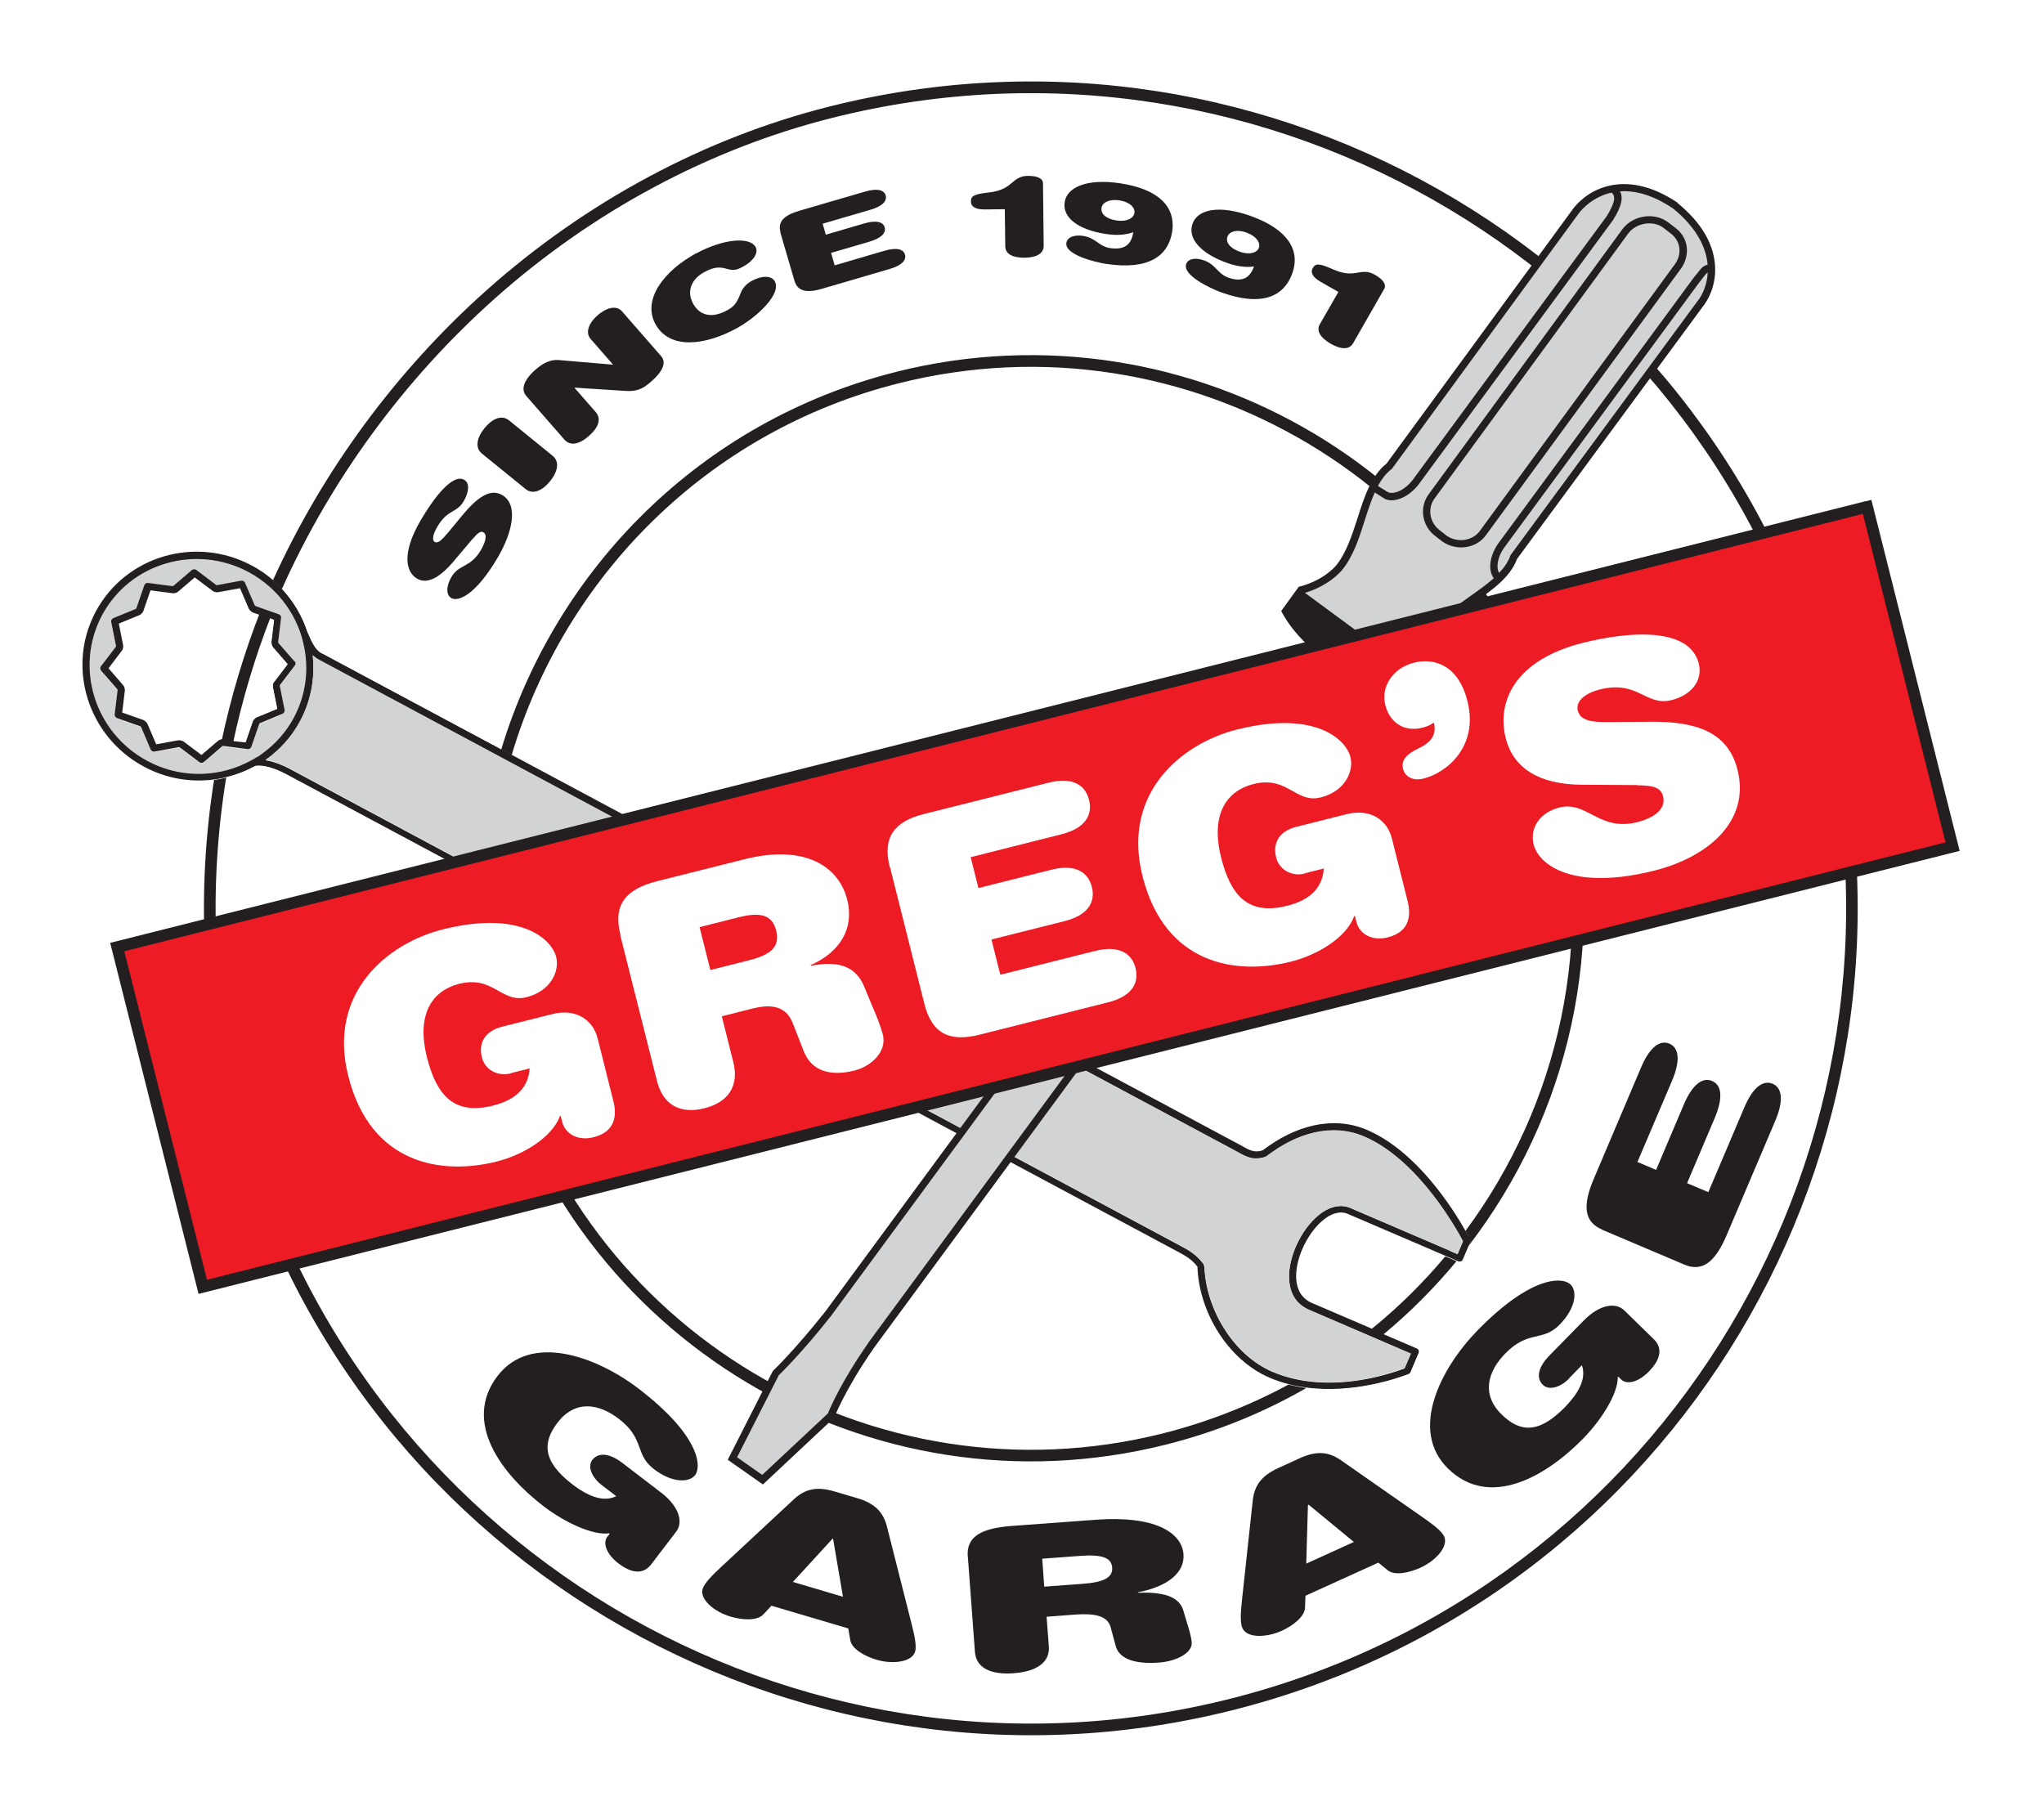 <svg width="182" height="162" viewBox="0 0 182 162" fill="none" xmlns="http://www.w3.org/2000/svg">
<g filter="url(#filter0_d_4064_468)">
<path d="M13.6 48.06C8.3 49.39 5.09 54.77 6.42 60.07C7.75 65.37 13.13 68.58 18.43 67.25C23.73 65.92 26.94 60.54 25.61 55.24C24.28 49.94 18.9 46.73 13.6 48.06ZM24.64 57.7C24.64 57.7 23.4 59.33 23.32 59.43C23.32 59.46 23.32 59.47 23.3 59.49C23.32 59.61 23.73 61.64 23.73 61.64C23.74 61.71 23.73 61.78 23.7 61.85C23.67 61.91 23.61 61.96 23.55 61.99C23.55 61.99 21.64 62.78 21.53 62.83C21.51 62.85 21.51 62.86 21.48 62.88C21.44 63 20.77 64.94 20.77 64.94C20.77 64.96 20.76 64.97 20.75 64.98C20.69 65.09 20.56 65.16 20.44 65.14C20.44 65.14 19.42 65.01 18.78 64.92C18.51 64.88 18.3 64.86 18.26 64.85C18.23 64.86 18.23 64.86 18.19 64.87C18.09 64.95 16.54 66.29 16.54 66.29C16.43 66.39 16.26 66.39 16.14 66.3C16.14 66.3 14.48 65.05 14.38 64.97C14.35 64.97 14.34 64.97 14.31 64.96C14.19 64.98 12.15 65.36 12.15 65.36C12 65.39 11.86 65.31 11.8 65.17C11.8 65.17 10.98 63.27 10.94 63.15C10.92 63.13 10.91 63.13 10.89 63.11C10.77 63.07 8.81 62.38 8.81 62.38C8.67 62.33 8.58 62.19 8.6 62.04C8.6 62.04 8.85 60 8.86 59.88C8.86 59.85 8.85 59.84 8.84 59.81C8.76 59.71 7.39 58.15 7.39 58.15C7.3 58.05 7.29 57.91 7.35 57.8C7.35 57.79 7.37 57.77 7.38 57.76C7.38 57.76 8.62 56.13 8.7 56.03C8.7 56 8.7 56 8.72 55.97C8.7 55.84 8.29 53.82 8.29 53.82C8.28 53.75 8.29 53.68 8.32 53.62C8.35 53.56 8.41 53.51 8.47 53.48C8.47 53.48 10.38 52.69 10.49 52.65C10.51 52.63 10.51 52.62 10.53 52.6C10.57 52.48 11.24 50.54 11.24 50.54C11.24 50.52 11.25 50.51 11.26 50.5C11.32 50.39 11.45 50.32 11.58 50.34C11.58 50.34 13.64 50.61 13.76 50.63C13.79 50.63 13.79 50.62 13.82 50.61C13.91 50.53 15.48 49.19 15.48 49.19C15.59 49.1 15.76 49.09 15.88 49.19C15.88 49.19 17.54 50.44 17.64 50.52C17.67 50.52 17.68 50.52 17.7 50.54C17.82 50.52 19.86 50.14 19.86 50.14C20 50.11 20.15 50.19 20.21 50.33C20.21 50.33 21.03 52.23 21.08 52.35C21.1 52.37 21.11 52.38 21.13 52.39C21.19 52.41 21.76 52.61 22.28 52.8C22.76 52.97 23.21 53.13 23.21 53.13C23.35 53.18 23.44 53.32 23.42 53.46C23.42 53.46 23.17 55.5 23.16 55.62C23.16 55.65 23.17 55.66 23.18 55.69C23.26 55.78 24.63 57.35 24.63 57.35C24.72 57.45 24.73 57.59 24.67 57.7C24.67 57.71 24.65 57.73 24.64 57.74V57.7Z" fill="#D1D3D4"/>
<path d="M24.63 57.31C24.63 57.31 23.27 55.75 23.18 55.65C23.18 55.62 23.17 55.61 23.16 55.58C23.18 55.46 23.42 53.42 23.42 53.42C23.44 53.27 23.35 53.14 23.21 53.09C23.21 53.09 22.76 52.93 22.28 52.76C21.75 52.58 21.19 52.38 21.13 52.35C21.11 52.33 21.1 52.33 21.08 52.31C21.03 52.19 20.21 50.29 20.21 50.29C20.15 50.16 20.01 50.08 19.86 50.1C19.86 50.1 17.83 50.47 17.7 50.5C17.67 50.5 17.66 50.49 17.64 50.48C17.54 50.4 15.88 49.15 15.88 49.15C15.76 49.06 15.6 49.06 15.48 49.15C15.48 49.15 13.92 50.49 13.82 50.57C13.79 50.57 13.78 50.57 13.76 50.59C13.63 50.57 11.58 50.3 11.58 50.3C11.45 50.28 11.32 50.35 11.26 50.46C11.26 50.47 11.25 50.49 11.24 50.5C11.24 50.5 10.57 52.44 10.53 52.56C10.51 52.58 10.51 52.59 10.49 52.61C10.37 52.66 8.47 53.44 8.47 53.44C8.4 53.47 8.35 53.52 8.32 53.58C8.29 53.64 8.28 53.71 8.29 53.78C8.29 53.78 8.69 55.8 8.72 55.93C8.72 55.96 8.72 55.96 8.7 55.99C8.62 56.09 7.38 57.72 7.38 57.72C7.37 57.72 7.36 57.74 7.35 57.76C7.29 57.87 7.31 58.01 7.39 58.11C7.39 58.11 8.75 59.67 8.84 59.77C8.84 59.8 8.85 59.81 8.86 59.84C8.84 59.96 8.6 62 8.6 62C8.58 62.15 8.67 62.29 8.81 62.34C8.81 62.34 10.77 63.03 10.89 63.07C10.91 63.09 10.92 63.09 10.94 63.11C10.99 63.23 11.8 65.13 11.8 65.13C11.86 65.27 12.01 65.35 12.15 65.32C12.15 65.32 14.18 64.95 14.31 64.92C14.34 64.92 14.35 64.92 14.38 64.93C14.48 65.01 16.14 66.26 16.14 66.26C16.26 66.35 16.42 66.35 16.54 66.25C16.54 66.25 18.1 64.92 18.19 64.83C18.22 64.83 18.23 64.83 18.26 64.81C18.3 64.81 18.5 64.84 18.78 64.88C19.43 64.96 20.44 65.1 20.44 65.1C20.57 65.12 20.69 65.05 20.75 64.94C20.75 64.93 20.77 64.91 20.77 64.9C20.77 64.9 21.44 62.96 21.48 62.84C21.5 62.82 21.51 62.82 21.53 62.79C21.65 62.74 23.55 61.95 23.55 61.95C23.62 61.92 23.67 61.87 23.7 61.81C23.73 61.75 23.74 61.68 23.73 61.6C23.73 61.6 23.33 59.58 23.3 59.45C23.3 59.42 23.3 59.41 23.32 59.39C23.39 59.29 24.64 57.66 24.64 57.66C24.64 57.65 24.66 57.64 24.67 57.62C24.73 57.51 24.72 57.37 24.63 57.27V57.31ZM22.78 59.11C22.78 59.11 22.76 59.14 22.75 59.15C22.74 59.17 22.73 59.2 22.72 59.22L22.68 59.41C22.68 59.41 22.68 59.5 22.68 59.54C22.68 59.54 22.99 61.11 23.07 61.5C22.7 61.65 21.22 62.26 21.22 62.26C21.18 62.28 21.14 62.3 21.11 62.33L20.98 62.47C20.98 62.47 20.94 62.51 20.93 62.54C20.93 62.55 20.92 62.57 20.91 62.58C20.91 62.58 20.39 64.09 20.26 64.46C20.1 64.44 19.73 64.39 19.35 64.34C19.21 64.32 19.08 64.3 18.95 64.29C18.84 64.27 18.73 64.26 18.64 64.25C18.42 64.22 18.27 64.2 18.27 64.2C18.23 64.2 18.18 64.2 18.14 64.21L17.95 64.27C17.95 64.27 17.87 64.31 17.84 64.33C17.84 64.33 17.82 64.35 17.78 64.38C17.54 64.59 16.59 65.4 16.33 65.62C16.01 65.38 14.72 64.41 14.72 64.41C14.68 64.38 14.64 64.37 14.6 64.36L14.4 64.31C14.4 64.31 14.31 64.3 14.27 64.31C14.27 64.31 12.69 64.6 12.3 64.67C12.14 64.3 11.51 62.83 11.51 62.83C11.49 62.79 11.47 62.75 11.43 62.72L11.28 62.58C11.28 62.58 11.21 62.53 11.17 62.51C11.17 62.51 9.65 61.97 9.27 61.84C9.32 61.45 9.51 59.86 9.51 59.86C9.51 59.82 9.51 59.77 9.5 59.73L9.44 59.54C9.44 59.54 9.4 59.46 9.37 59.42C9.37 59.42 8.31 58.21 8.05 57.9C8.29 57.58 9.25 56.32 9.25 56.32C9.26 56.31 9.27 56.29 9.28 56.28C9.29 56.26 9.3 56.23 9.31 56.2L9.36 56.01C9.36 56.01 9.37 55.92 9.36 55.88C9.36 55.88 9.05 54.31 8.97 53.92C9.34 53.77 10.82 53.16 10.82 53.16C10.86 53.14 10.9 53.12 10.93 53.09L11.07 52.95C11.07 52.95 11.1 52.91 11.12 52.88C11.12 52.86 11.13 52.85 11.14 52.84C11.14 52.84 11.66 51.33 11.79 50.96L13.79 51.22C13.79 51.22 13.88 51.22 13.92 51.22L14.11 51.16C14.11 51.16 14.19 51.13 14.22 51.1C14.22 51.1 15.43 50.07 15.73 49.81C16.05 50.05 17.34 51.02 17.34 51.02C17.38 51.05 17.42 51.07 17.46 51.08L17.66 51.13C17.66 51.13 17.75 51.14 17.79 51.13C17.79 51.13 19.37 50.84 19.76 50.77C19.92 51.14 20.55 52.61 20.55 52.61C20.57 52.65 20.59 52.69 20.63 52.72L20.78 52.86C20.78 52.86 20.85 52.91 20.89 52.93C20.89 52.93 20.99 52.97 21.15 53.02C21.34 53.09 21.62 53.18 21.9 53.28C21.98 53.31 22.06 53.34 22.14 53.36C22.31 53.42 22.48 53.48 22.6 53.52C22.68 53.55 22.75 53.57 22.8 53.59C22.75 53.98 22.56 55.57 22.56 55.57C22.56 55.62 22.56 55.66 22.57 55.7L22.63 55.89C22.63 55.89 22.67 55.97 22.69 56.01C22.69 56.01 23.75 57.23 24.01 57.53C23.77 57.85 22.81 59.11 22.81 59.11H22.78Z" fill="#231F20"/>
<path d="M129.16 108.52C129.09 108.39 129 108.21 128.88 108C127.78 106.05 124.56 100.92 120.12 99.01C117.04 97.69 113.66 98.65 110.83 100.82C110.12 101.08 109.58 100.78 109.13 100.52L108.97 100.43L43.96 65.61L43.48 65.35L43.03 65.11L27.12 56.59C26.29 56.26 25.88 54.78 25.79 54.72C25.33 53.28 24.55 51.94 23.49 50.81C23.36 50.67 23.23 50.54 23.09 50.41C22.96 50.28 22.83 50.16 22.69 50.04C22.12 49.55 21.5 49.11 20.81 48.75C15.8 46.07 9.57 47.9 6.92 52.84C4.27 57.78 6.2 63.98 11.21 66.66C13.2 67.73 15.38 68.08 17.46 67.8C17.64 67.78 17.82 67.75 18 67.71C18.18 67.68 18.36 67.64 18.54 67.59C19.45 67.37 20.32 67.03 21.14 66.58C21.14 66.58 21.16 66.58 21.17 66.58C21.82 66.49 22.81 66.76 23.88 67.33L41.02 76.51L41.52 76.78L42.03 77.06L103.34 109.89C103.94 110.22 104.52 110.53 105.01 111.19C105.15 115.21 107.7 119.47 111.45 121.08C112.01 121.32 112.57 121.5 113.14 121.65C113.39 121.72 113.65 121.78 113.91 121.82C114.18 121.87 114.45 121.92 114.72 121.95C118.94 122.51 122.91 121.09 123.82 120.74C123.9 120.71 123.96 120.65 123.99 120.57L124.72 118.85C124.79 118.69 124.72 118.51 124.55 118.44L121.59 117.17L121.07 116.94L120.52 116.7L115.21 114.42C113.39 113.64 113.6 111.36 114.34 109.64C115.21 107.61 116.97 105.87 118.41 106.49L127.1 110.22L127.62 110.44L128.1 110.65L128.24 110.71C128.31 110.74 128.4 110.74 128.48 110.71C128.56 110.68 128.62 110.62 128.65 110.54L129.18 109.3L129.32 108.98C129.35 108.89 129.35 108.8 129.32 108.72C129.31 108.69 129.26 108.61 129.19 108.48L129.16 108.52ZM21.32 65.78C21.18 65.87 21.03 65.95 20.88 66.04C20.83 66.07 20.78 66.09 20.73 66.12C20.08 66.47 19.4 66.75 18.69 66.95C18.5 67 18.31 67.05 18.12 67.09C17.94 67.13 17.76 67.16 17.57 67.19C15.57 67.5 13.44 67.19 11.51 66.15C6.8 63.63 5 57.81 7.48 53.17C9.96 48.53 15.81 46.81 20.52 49.33C21.22 49.71 21.86 50.16 22.43 50.67C22.57 50.79 22.7 50.92 22.83 51.05C22.96 51.18 23.09 51.32 23.22 51.46C24.17 52.53 24.86 53.78 25.26 55.12C25.31 55.29 25.35 55.46 25.39 55.63C25.43 55.82 25.47 56 25.51 56.19C25.84 58.01 25.64 59.92 24.85 61.69C24.76 61.9 24.66 62.1 24.55 62.31C23.86 63.59 22.91 64.64 21.81 65.45C21.65 65.56 21.5 65.68 21.33 65.79L21.32 65.78ZM127.51 109.77C125.32 108.83 118.65 105.97 118.65 105.97C116.97 105.24 115.14 106.78 114.08 108.76C113.96 108.98 113.85 109.21 113.75 109.44C112.91 111.42 112.71 114.07 114.96 115.04C114.96 115.04 117.55 116.15 119.96 117.19C120.15 117.27 120.33 117.35 120.52 117.43C120.7 117.51 120.87 117.58 121.04 117.66C122.55 118.31 123.81 118.85 124.01 118.94C123.86 119.3 123.53 120.08 123.45 120.25C122.47 120.62 119.2 121.74 115.6 121.47C115.32 121.45 115.04 121.42 114.75 121.38C114.48 121.34 114.21 121.3 113.93 121.24C113.17 121.09 112.42 120.86 111.67 120.54C108.28 119.08 105.88 115.15 105.64 111.45V111.43C105.64 111.37 105.64 111.32 105.64 111.26C105.62 111.15 105.59 111.06 105.56 111V110.97C105.52 110.92 105.48 110.87 105.45 110.83C104.89 110.11 104.25 109.73 103.63 109.4L42.06 76.43L41.55 76.16L41.06 75.9L24.17 66.85C23.67 66.58 22.85 66.22 22.03 66.09C23.28 65.22 24.34 64.06 25.11 62.63C25.62 61.68 25.96 60.68 26.14 59.67C26.18 59.47 26.2 59.29 26.2 59.29C26.32 58.45 26.33 57.6 26.24 56.77C26.42 56.92 26.61 57.06 26.84 57.19L42.86 65.77L43.31 66.01L43.79 66.27L108.68 101.03L108.82 101.11C109.1 101.27 109.5 101.49 109.99 101.55C109.99 101.55 110.08 101.55 110.12 101.55C110.15 101.55 110.19 101.55 110.22 101.55C110.46 101.55 110.71 101.53 110.98 101.44L111.02 101.42C111.02 101.42 111.11 101.39 111.15 101.37C111.22 101.32 111.29 101.27 111.35 101.22L112.09 100.77C112.09 100.77 112.11 100.71 112.12 100.69C114.56 99.12 117.33 98.53 119.86 99.62C124.29 101.52 127.55 106.95 128.46 108.58C128.55 108.74 128.61 108.86 128.65 108.94C128.61 109.04 128.51 109.28 128.4 109.53C128.32 109.73 128.23 109.93 128.17 110.08C128.14 110.07 128.09 110.04 128.02 110.01C127.9 109.96 127.73 109.88 127.5 109.79L127.51 109.77Z" fill="#231F20"/>
<path d="M114.08 108.76C115.14 106.78 116.97 105.24 118.65 105.97C118.65 105.97 127.63 109.82 128.18 110.06C128.32 109.72 128.59 109.09 128.66 108.91C128.17 107.97 124.71 101.66 119.87 99.59C116.99 98.35 113.82 99.28 111.15 101.35C111.05 101.39 110.96 101.43 110.9 101.45C110.74 101.5 110.59 101.52 110.44 101.53C110.28 101.54 110.13 101.53 109.98 101.53C109.49 101.46 109.1 101.25 108.81 101.09L108.67 101.01L26.83 57.15C26.6 57.03 26.4 56.88 26.23 56.73C26.45 58.69 26.1 60.73 25.11 62.59C24.35 64.01 23.28 65.17 22.03 66.05C22.85 66.18 23.67 66.55 24.17 66.81L103.63 109.37C104.1 109.62 104.57 109.9 105.01 110.32C105.12 110.42 105.22 110.53 105.33 110.65C105.37 110.7 105.41 110.75 105.46 110.81C105.47 110.82 105.5 110.85 105.54 110.91C105.59 110.98 105.64 111.09 105.66 111.24C105.66 111.29 105.66 111.35 105.66 111.41V111.43C105.9 115.13 108.29 119.07 111.69 120.52C116.56 122.61 122.13 120.73 123.46 120.23C123.53 120.06 123.86 119.28 124.02 118.92C123.48 118.68 114.97 115.03 114.97 115.03C112.72 114.07 112.91 111.41 113.76 109.43C113.86 109.2 113.97 108.97 114.09 108.75L114.08 108.76Z" fill="#D1D3D4"/>
<path d="M27.12 56.6L43.03 65.12C47.87 49.08 60.77 35.88 78.18 31.5C104.52 24.88 131.33 40.91 137.96 67.24C141.78 82.44 138.06 97.79 129.17 109.34L128.64 110.58C128.61 110.66 128.55 110.72 128.47 110.75C128.39 110.78 128.31 110.78 128.23 110.75L128.09 110.69C126.14 113.05 123.97 115.23 121.59 117.2L124.55 118.47C124.71 118.54 124.78 118.72 124.72 118.88L123.99 120.6C123.96 120.68 123.9 120.73 123.82 120.77C122.91 121.13 118.94 122.54 114.72 121.98C110.89 124.18 106.71 125.89 102.22 127.02C75.88 133.65 49.07 117.61 42.44 91.28C41.2 86.34 40.75 81.38 41.02 76.54L23.88 67.36C22.81 66.79 21.83 66.52 21.17 66.61C21.17 66.61 21.15 66.61 21.14 66.61C20.33 67.06 19.45 67.4 18.54 67.62C16.94 77.41 17.37 87.29 19.81 96.97C29.57 135.78 69.1 159.41 107.91 149.65C146.72 139.89 170.35 100.37 160.58 61.55C150.81 22.75 111.29 -0.88 72.48 8.88C61.56 11.63 51.17 17.19 42.43 24.98C34.37 32.16 27.85 41.08 23.49 50.83C24.55 51.96 25.33 53.3 25.79 54.74C25.88 54.79 26.29 56.28 27.12 56.61V56.6Z" fill="white"/>
<path d="M72.23 7.88C61.15 10.67 50.61 16.32 41.74 24.21C33.67 31.4 27.11 40.32 22.69 50.07C22.83 50.19 22.96 50.31 23.09 50.44C23.23 50.57 23.36 50.7 23.49 50.84C27.85 41.09 34.38 32.17 42.43 24.99C51.17 17.2 61.56 11.64 72.48 8.89C111.29 -0.88 150.81 22.76 160.57 61.57C170.34 100.38 146.7 139.9 107.9 149.67C69.09 159.44 29.57 135.81 19.8 96.99C17.36 87.3 16.94 77.43 18.53 67.64C18.35 67.68 18.17 67.72 17.99 67.76C17.81 67.79 17.63 67.82 17.45 67.85C15.9 77.67 16.35 87.56 18.79 97.25C28.69 136.62 68.78 160.58 108.14 150.68C147.5 140.78 171.47 100.69 161.57 61.33C151.68 21.94 111.59 -2.03 72.23 7.88Z" fill="#231F20"/>
<path d="M113.13 121.68C109.67 123.55 105.93 125.02 101.95 126.03C76.17 132.52 49.92 116.82 43.43 91.04C42.26 86.37 41.81 81.68 42.02 77.1L41.51 76.82L41.01 76.55C40.74 81.39 41.18 86.35 42.43 91.29C49.06 117.63 75.87 133.66 102.21 127.03C106.7 125.9 110.88 124.19 114.71 121.99C114.44 121.96 114.17 121.91 113.9 121.86C113.65 121.81 113.39 121.75 113.13 121.69V121.68Z" fill="#231F20"/>
<path d="M127.09 110.26C125.12 112.61 122.92 114.79 120.51 116.74L121.06 116.98L121.58 117.21C123.96 115.24 126.13 113.05 128.08 110.7L127.6 110.49L127.08 110.27L127.09 110.26Z" fill="#231F20"/>
<path d="M78.171 31.51C60.77 35.89 47.87 49.08 43.02 65.13L43.471 65.37L43.95 65.63C48.641 49.83 61.31 36.82 78.421 32.52C104.201 26.03 130.451 41.73 136.941 67.51C140.601 82.08 137.191 96.79 128.871 108.01C128.991 108.22 129.081 108.4 129.151 108.53C129.221 108.66 129.261 108.75 129.281 108.77C129.321 108.85 129.321 108.95 129.281 109.03L129.141 109.35C138.031 97.8 141.751 82.45 137.931 67.25C131.301 40.92 104.491 24.88 78.15 31.51H78.171Z" fill="#231F20"/>
<path d="M20.26 64.48C20.39 64.11 20.91 62.6 20.91 62.6C20.91 62.58 20.92 62.57 20.93 62.56C20.94 62.54 20.96 62.52 20.98 62.49L21.11 62.35C21.11 62.35 21.18 62.29 21.22 62.28C21.22 62.28 22.7 61.67 23.07 61.52C22.99 61.13 22.68 59.56 22.68 59.56C22.68 59.52 22.68 59.47 22.68 59.43L22.72 59.24C22.72 59.24 22.74 59.19 22.75 59.17C22.75 59.16 22.77 59.14 22.78 59.13C22.78 59.13 23.75 57.86 23.98 57.55C23.72 57.25 22.66 56.03 22.66 56.03C22.63 56 22.61 55.96 22.6 55.91L22.54 55.72C22.54 55.72 22.52 55.64 22.53 55.59C22.53 55.59 22.72 54.01 22.77 53.61C22.72 53.59 22.42 53.43 22.35 53.4C21.05 56.83 19.8 60.87 19.04 64.37C19.42 64.42 20.1 64.48 20.27 64.5L20.26 64.48Z" fill="white"/>
<path d="M40.43 46.42L38.77 48.39C37.52 49.87 36.4 50.43 35.53 49.92C34.49 49.31 34.17 47.59 35.85 44.72C36.96 42.81 38.68 40.51 39.73 41.12C40.22 41.4 40.16 42.2 39.68 43.02C39.04 44.12 38.26 43.69 37.31 45.33C36.98 45.89 36.81 46.48 37.1 46.65C37.38 46.81 37.73 46.48 38.26 45.85L39.53 44.31C40.83 42.74 42.01 41.84 43.1 42.47C44.59 43.34 44 45.82 42.73 48C40.7 51.47 39.15 51.98 38.58 51.65C38.09 51.37 38.11 50.58 38.58 49.78C39.26 48.6 40.26 48.99 41.21 47.37C41.6 46.7 41.81 46.01 41.43 45.79C41.18 45.64 40.9 45.88 40.44 46.42H40.43Z" fill="#231F20"/>
<path d="M41.3 38.78C40.7 38.29 40.79 37.43 41.54 36.51C42.28 35.6 43.11 35.33 43.71 35.82L47.6 38.98C48.2 39.47 48.11 40.33 47.36 41.25C46.62 42.16 45.79 42.43 45.19 41.94L41.3 38.78Z" fill="#231F20"/>
<path d="M50.97 28.56C50.53 28.05 50.73 27.23 51.61 26.46C52.49 25.7 53.33 25.6 53.77 26.11L57.27 30.12C57.79 30.72 57.29 31.58 56.37 32.37C55.61 33.04 55.08 33.27 54.05 33.2L49.58 32.91L49.55 32.93L51.43 35.08C51.94 35.66 51.72 36.43 50.83 37.21C49.93 38 49.15 38.11 48.64 37.53L45.26 33.66C44.74 33.07 45.01 32.24 46.09 31.29C46.78 30.69 47.43 30.4 48.12 30.45L52.94 30.86L52.96 30.84L50.97 28.56Z" fill="#231F20"/>
<path d="M60.35 20.971C62.83 19.62 65.17 19.471 65.67 20.39C65.94 20.89 65.51 21.61 64.56 22.131C63.93 22.471 63.68 22.5 62.99 22.3C62.32 22.11 61.77 22.25 61.05 22.651C60 23.221 59.49 24.3 60.1 25.421C60.66 26.451 61.72 26.791 63.12 26.03C63.73 25.701 63.98 25.421 64.34 24.491C64.51 24.041 64.84 23.671 65.33 23.401C66.2 22.921 67.09 22.91 67.38 23.441C67.99 24.55 65.85 26.601 63.99 27.62C61.18 29.16 58.01 29.55 56.75 27.25C55.54 25.03 57.57 22.48 60.35 20.96V20.971Z" fill="#231F20"/>
<path d="M67.89 19.08C67.62 18.15 68.17 17.56 69.59 17.15L75.42 15.45C76.52 15.13 77.11 15.31 77.25 15.79C77.39 16.27 76.99 16.75 75.89 17.07L71.64 18.31L71.92 19.29L75.33 18.29C76.43 17.97 77.02 18.15 77.16 18.63C77.3 19.11 76.9 19.59 75.8 19.91L72.39 20.91L72.71 22.02L77.14 20.72C78.24 20.4 78.83 20.58 78.97 21.06C79.11 21.54 78.71 22.02 77.61 22.34L71.6 24.1C70.18 24.52 69.4 24.31 69.13 23.39L67.87 19.08H67.89Z" fill="#231F20"/>
<path d="M87.87 17.02L86.08 17.04C85.25 17.05 84.85 16.8 84.84 16.34C84.84 15.83 85.11 15.68 86.44 15.53C87.45 15.41 87.96 15.12 88.39 14.75C88.92 14.3 89.25 14.06 89.91 14.05C90.76 14.05 91.26 14.26 91.26 14.74L91.32 20.29C91.32 21 90.62 21.33 89.62 21.34C88.62 21.35 87.91 21.04 87.9 20.33L87.86 17.02H87.87Z" fill="#231F20"/>
<path d="M93.19 16.39C93.39 15.05 95.19 14.26 98.18 14.72C101.51 15.23 103.1 16.78 102.76 19.02C102.43 21.15 100.72 22.47 96.88 21.89C95.8 21.72 93.18 21.05 93.34 20.02C93.42 19.51 94.04 19.27 94.85 19.4C95.93 19.56 96.25 20.33 97.22 20.48C98.73 20.71 99.16 19.95 99.3 19.07C98.54 19.34 97.71 19.36 96.82 19.22C94.49 18.86 92.97 17.82 93.19 16.39ZM98.07 16.23C97.13 16.09 96.54 16.44 96.47 16.9C96.39 17.44 96.88 17.88 97.79 18.02C98.74 18.17 99.34 17.8 99.4 17.35C99.47 16.89 99.01 16.38 98.06 16.23H98.07Z" fill="#231F20"/>
<path d="M104.58 18.3C105.04 17.02 106.96 16.61 109.8 17.64C112.97 18.791 114.23 20.62 113.45 22.75C112.72 24.77 110.78 25.741 107.12 24.421C106.09 24.05 103.66 22.87 104.01 21.901C104.18 21.421 104.84 21.3 105.61 21.581C106.64 21.951 106.81 22.761 107.73 23.101C109.17 23.62 109.74 22.96 110.05 22.12C109.25 22.23 108.43 22.09 107.59 21.78C105.37 20.98 104.09 19.651 104.58 18.3ZM109.39 19.101C108.5 18.78 107.85 19.011 107.69 19.451C107.5 19.96 107.9 20.491 108.77 20.8C109.67 21.131 110.33 20.881 110.48 20.46C110.64 20.03 110.29 19.43 109.38 19.101H109.39Z" fill="#231F20"/>
<path d="M117.55 24.38L115.99 23.49C115.27 23.08 115.05 22.66 115.28 22.26C115.54 21.82 115.85 21.83 117.07 22.37C118 22.78 118.59 22.79 119.14 22.69C119.82 22.57 120.23 22.52 120.81 22.86C121.55 23.28 121.87 23.72 121.63 24.14L118.87 28.96C118.52 29.57 117.74 29.5 116.88 29C116.01 28.5 115.55 27.87 115.91 27.26L117.56 24.39L117.55 24.38Z" fill="#231F20"/>
<path d="M51.95 130.62C51.13 129.99 50.66 129.01 51.13 128.4C51.65 127.72 52.62 127.76 53.79 128.65L57.25 131.3C58.84 132.52 59.26 133.91 58.6 134.78L56.37 137.7C55.87 138.35 54.97 138.76 53.47 137.62C52.37 136.78 52.05 135.79 52.46 135.25L52.68 134.97L52.63 134.93C51.15 135.13 48.67 133.95 46.82 132.54C43.05 129.66 39.55 125.03 42.69 120.92C45.64 117.06 51.45 119.15 55.24 122.04C60.67 126.19 60.89 128.96 60.28 129.75C59.78 130.4 58.3 130.5 56.61 129.21C54.88 127.89 55.84 126.53 53.48 124.73C51.68 123.35 49.59 123.04 48.03 125.08C46.71 126.81 46.65 128.49 49.36 130.57C51.02 131.84 52.29 132.11 53.26 131.62L51.95 130.62Z" fill="#231F20"/>
<path d="M67.08 141.38L66.36 142.15C65.81 142.75 64.46 142.65 63.45 142.35C61.98 141.92 60.68 140.81 60.95 139.89C61.12 139.32 61.92 138.57 62.64 137.89L69.11 131.87C70.03 131.03 71.05 130.71 72.69 131.2L74.72 131.8C76.36 132.28 77.04 133.1 77.36 134.31L79.53 142.88C79.77 143.84 80.04 144.91 79.87 145.47C79.6 146.39 77.9 146.62 76.44 146.19C75.42 145.89 74.23 145.24 74.1 144.44L73.92 143.4L67.09 141.38H67.08ZM72.58 135.43L72.52 135.41L68.99 139.26L73.45 140.58L72.57 135.43H72.58Z" fill="#231F20"/>
<path d="M84.56 137.01C84.43 135.3 85.61 134.48 88.52 134.27L96.01 133.72C101.18 133.34 103.62 134.84 103.77 136.8C103.89 138.47 102.3 139.69 99.71 140.18V140.22C101.86 140.15 103.37 140.49 103.76 141.82L104.07 142.87C104.26 143.47 104.46 144.11 104.5 144.65C104.57 145.63 103.03 146.34 101.59 146.44C99.62 146.59 98.06 146.2 97.73 144.95L97.28 143.28C97 142.26 95.8 142.05 94.22 142.16L91.58 142.36L91.78 145.01C91.88 146.38 90.76 147.23 88.65 147.39C86.54 147.55 85.3 146.87 85.2 145.5L84.57 137.03L84.56 137.01ZM94.75 139.43C96.72 139.29 97.48 138.85 97.42 137.98C97.36 137.11 96.53 136.79 94.57 136.94L91.19 137.19L91.37 139.68L94.75 139.43Z" fill="#231F20"/>
<path d="M114.63 140.49L114.59 141.55C114.57 142.36 113.48 143.17 112.52 143.61C111.12 144.24 109.42 144.26 109.02 143.38C108.77 142.84 108.89 141.75 108.99 140.76L109.94 131.97C110.09 130.73 110.65 129.83 112.2 129.12L114.13 128.24C115.68 127.53 116.73 127.7 117.77 128.41L125.02 133.47C125.83 134.04 126.73 134.67 126.98 135.21C127.38 136.09 126.25 137.37 124.85 138C123.88 138.44 122.56 138.73 121.94 138.21L121.12 137.54L114.63 140.49ZM114.9 132.39L114.85 132.41L114.7 137.63L118.94 135.7L114.91 132.38L114.9 132.39Z" fill="#231F20"/>
<path d="M138.08 121.17C137.36 121.91 136.32 122.25 135.77 121.71C135.16 121.11 135.32 120.16 136.35 119.1L139.4 115.99C140.8 114.56 142.24 114.32 143.02 115.08L145.65 117.65C146.24 118.22 146.53 119.17 145.21 120.52C144.24 121.51 143.22 121.71 142.74 121.23L142.48 120.98L142.44 121.02C142.45 122.52 140.98 124.83 139.36 126.49C136.04 129.88 131.02 132.79 127.32 129.16C123.85 125.76 126.64 120.25 129.97 116.84C134.75 111.96 137.53 112.08 138.24 112.78C138.83 113.35 138.74 114.84 137.26 116.35C135.74 117.91 134.51 116.79 132.43 118.91C130.84 120.53 130.27 122.57 132.11 124.36C133.67 125.88 135.33 126.15 137.72 123.71C139.18 122.21 139.61 120.99 139.24 119.96L138.09 121.14L138.08 121.17Z" fill="#231F20"/>
<path d="M141.04 107.88C139.46 107.21 139.27 105.79 140.3 103.37L144.51 93.45C145.3 91.58 146.22 90.98 147.04 91.33C147.86 91.68 148.06 92.76 147.27 94.63L144.19 101.86L145.85 102.57L148.31 96.77C149.1 94.9 150.02 94.3 150.84 94.65C151.66 95 151.86 96.08 151.07 97.95L148.61 103.75L150.5 104.55L153.7 97.02C154.49 95.15 155.41 94.55 156.23 94.9C157.05 95.25 157.25 96.33 156.46 98.2L152.12 108.41C151.09 110.82 149.94 111.67 148.36 111L141.03 107.89L141.04 107.88Z" fill="#231F20"/>
<path d="M63.61 128.27L67.47 120.67L68.72 119.39L70.23 117.71L72.13 115.38L115.81 56.02L119.67 58.77L76 118.14L74.3 120.77L73.19 122.71L72.39 124.44L66.29 130.16L63.61 128.27Z" fill="#D1D3D4"/>
<path d="M117.73 57.66L118.2 58.03L119.47 58.91L121.32 60L122.5 60.42L123.61 60.73L124.98 58.84L125.04 57.59L125.29 56.38L125.91 55.06L126.66 54.04L127.64 53.16L129.77 51.51L130.83 50.73L131.8 49.94L132.62 49.02L133.19 47.96L149.89 25.27L150.3 24.54L150.56 23.69L150.77 22.65L150.72 21.56L150.41 20.42L149.84 19.22L148.92 17.96L147.55 16.69L146.01 15.84L144.5 15.27L143.19 15.1L142.01 15.13L140.95 15.46L140.03 16L139.29 16.57L138.72 17.18L122.1 39.89L121.3 40.72L120.65 41.76L120.14 42.92L119.71 44.18L118.84 46.71L118.32 47.96L117.58 48.98L116.49 49.94L115.38 50.52L114.22 50.92L112.85 52.81L113.45 53.83L114.27 54.72L115.85 56.29L117.18 57.28L117.73 57.66Z" fill="#D1D3D4"/>
<path d="M115.74 55.56L71.87 115.19C69.15 118.62 67.27 120.41 67.25 120.43L67.21 120.47L67.18 120.52L63.19 128.38L66.32 130.58L72.67 124.63L72.7 124.56C72.7 124.56 73.67 122.04 76.27 118.33L120.14 58.7L115.75 55.56H115.74ZM75.73 117.94C73.24 121.5 72.26 123.88 72.11 124.25C72.01 124.34 66.62 129.4 66.26 129.73C65.93 129.5 64.38 128.41 64.02 128.16C64.26 127.69 67.68 120.95 67.73 120.86C67.94 120.65 69.78 118.87 72.38 115.58C72.38 115.57 112.89 60.52 115.87 56.46C116.29 56.76 118.77 58.53 119.2 58.84C118.81 59.37 75.72 117.94 75.72 117.94H75.73Z" fill="#231F20"/>
<path d="M146.87 18.15C145.67 17.28 143.81 17.56 142.88 18.76L125.64 42.35C125.21 42.91 125.02 43.61 125.12 44.32C125.22 45.05 125.62 45.71 126.21 46.14L126.83 46.62C127.47 47.06 128.26 47.23 129.01 47.09C129.73 46.96 130.35 46.56 130.75 45.98L147.99 22.41C148.47 21.79 148.68 21.04 148.57 20.31C148.46 19.63 148.08 19.03 147.5 18.63C147.52 18.64 146.89 18.16 146.89 18.16L146.87 18.15ZM147.45 22.02L130.2 45.61C129.9 46.05 129.43 46.35 128.88 46.45C128.3 46.56 127.69 46.43 127.21 46.1L126.6 45.62C126.14 45.28 125.84 44.78 125.76 44.22C125.69 43.69 125.83 43.16 126.16 42.73L143.4 19.14C144.11 18.23 145.58 18 146.48 18.66L147.1 19.14C147.1 19.14 147.13 19.16 147.15 19.18C147.57 19.49 147.83 19.91 147.91 20.4C148 20.95 147.84 21.53 147.46 22.01L147.45 22.02Z" fill="#231F20"/>
<path d="M147.76 16.44C143.46 13.54 140.06 14.92 138.46 16.98C138.46 16.98 122.23 39.17 121.85 39.67C120.48 40.75 119.86 42.66 119.27 44.52C118.77 46.06 118.26 47.66 117.33 48.78C116.04 50.19 114.17 50.61 114.15 50.61L114.03 50.64L112.47 52.8L112.57 52.98C113.59 54.89 115.41 56.43 116.56 57.27C117.09 57.66 117.46 57.89 117.55 57.94C117.63 58.01 117.95 58.3 118.48 58.69C119.55 59.48 121.43 60.64 123.55 61.07L123.75 61.11L125.36 59.13L125.25 59.05L125.32 58.96V58.84C125.32 58.84 125.2 56.91 126.2 55.26C126.95 53.95 128.36 52.96 129.71 52.01C131.27 50.92 132.87 49.79 133.47 48.16C133.51 48.11 150.16 25.49 150.16 25.49C151.35 23.83 152.19 20.07 147.76 16.47V16.44ZM122.3 40.15L122.34 40.12L138.98 17.37C139.26 17.01 140.23 15.91 141.88 15.54C142.23 15.82 142.27 16.29 141.47 17.62L124.16 41.15C123.4 42.13 122.34 42.49 121.9 42.17C121.9 42.17 121.9 42.17 121.89 42.17C121.87 42.16 121.39 41.85 121.08 41.66C121.41 41.06 121.8 40.54 122.3 40.16V40.15ZM149.63 25.08L132.9 47.81L132.88 47.85C132.68 48.43 132.32 48.94 131.87 49.41C131.61 48.96 131.69 48.07 132.3 47.19L149.62 23.64L149.95 23.21C150.21 22.87 150.32 22.73 150.45 22.65C150.4 23.66 150.04 24.51 149.64 25.08H149.63ZM149.43 22.82L149.1 23.25L131.77 46.82C131.01 47.93 130.87 49.19 131.4 49.88C130.79 50.42 130.08 50.93 129.34 51.45C127.92 52.45 126.46 53.47 125.64 54.91C124.75 56.37 124.66 57.97 124.66 58.6L114.58 51.18C115.19 51.01 116.69 50.47 117.84 49.21C118.87 47.99 119.4 46.33 119.91 44.72C120.19 43.84 120.47 42.99 120.8 42.24L121.52 42.7C122.28 43.29 123.74 42.77 124.69 41.55L142.02 17.98C142.42 17.32 143.07 16.23 142.64 15.43C143.9 15.34 145.49 15.69 147.38 16.97C149.51 18.71 150.31 20.47 150.44 21.96C150.01 22.08 149.88 22.25 149.44 22.83L149.43 22.82Z" fill="#231F20"/>
<path d="M164.633 43.532L8.827 82.726L16.438 112.983L172.244 73.79L164.633 43.532Z" fill="#ED1C24"/>
<path d="M164.51 43.02L8.2 82.35L16.07 113.61L172.88 74.16L165.02 42.9L164.52 43.03L164.51 43.02ZM164.26 44.15C164.5 45.11 171.38 72.45 171.62 73.4C170.63 73.65 17.81 112.1 16.82 112.35C16.58 111.39 9.7 84.05 9.46 83.1C10.45 82.85 163.27 44.4 164.26 44.15Z" fill="#231F20"/>
<path d="M43.85 93.98C42.79 94.25 41.6 93.73 41.3 92.56C40.97 91.25 41.58 90.2 43.09 89.82L47.58 88.69C49.64 88.17 51.18 89.18 51.6 90.84L53.01 96.46C53.33 97.72 53.18 99.17 51.24 99.66C49.82 100.02 48.71 99.34 48.45 98.3L48.31 97.75L48.25 97.77C47.56 99.65 45.02 101.22 42.63 101.82C37.75 103.05 31.39 102.12 29.4 94.21C27.53 86.79 32.88 82.4 37.79 81.16C44.82 79.39 47.53 82.07 47.91 83.6C48.23 84.85 47.45 86.64 45.27 87.19C43.03 87.75 42.33 85.23 39.27 86C36.94 86.59 35.42 88.62 36.41 92.55C37.25 95.88 38.78 97.73 42.29 96.84C44.44 96.3 45.44 95.15 45.55 93.53L43.85 93.96V93.98Z" fill="white"/>
<path d="M53.641 81.65C52.98 79.03 53.971 77.59 56.971 76.84L64.701 74.9C70.04 73.56 73.081 75.52 73.831 78.52C74.471 81.08 73.171 83.18 70.581 84.33V84.39C72.841 83.97 74.531 84.27 75.35 86.27L76.001 87.85C76.391 88.74 76.79 89.71 77.001 90.53C77.38 92.03 75.971 93.34 74.481 93.72C72.451 94.23 70.68 93.86 69.951 91.99L68.971 89.48C68.361 87.95 67.031 87.79 65.391 88.2L62.66 88.89L63.681 92.95C64.21 95.05 63.291 96.53 61.111 97.08C58.931 97.63 57.42 96.76 56.891 94.66L53.62 81.67L53.641 81.65ZM65.13 83.89C67.16 83.38 67.841 82.6 67.501 81.26C67.171 79.92 66.201 79.56 64.171 80.07L60.681 80.95L61.641 84.77L65.13 83.89Z" fill="white"/>
<path d="M77.62 75.62C76.96 73 77.95 71.56 80.65 70.88L91.75 68.09C93.84 67.56 95.02 68.25 95.36 69.62C95.7 70.98 95 72.15 92.91 72.68L84.82 74.72L85.51 77.47L92 75.84C94.09 75.31 95.27 76.01 95.61 77.37C95.95 78.74 95.25 79.9 93.16 80.42L86.67 82.05L87.46 85.19L95.89 83.07C97.98 82.55 99.16 83.23 99.5 84.6C99.84 85.96 99.14 87.13 97.04 87.65L85.61 90.53C82.91 91.21 81.36 90.41 80.7 87.79L77.64 75.62H77.62Z" fill="white"/>
<path d="M114.571 76.18C113.511 76.45 112.321 75.93 112.021 74.76C111.691 73.45 112.301 72.4 113.811 72.02L118.301 70.89C120.361 70.37 121.901 71.37 122.321 73.04L123.731 78.66C124.041 79.92 123.901 81.37 121.961 81.86C120.531 82.22 119.431 81.54 119.171 80.5L119.031 79.95L118.971 79.97C118.281 81.86 115.741 83.42 113.351 84.02C108.471 85.25 102.111 84.32 100.121 76.41C98.251 68.99 103.601 64.6 108.511 63.36C115.541 61.59 118.251 64.27 118.631 65.8C118.951 67.05 118.171 68.85 115.991 69.4C113.751 69.96 113.051 67.44 109.991 68.21C107.661 68.8 106.141 70.83 107.121 74.76C107.961 78.09 109.491 79.94 113.001 79.05C115.151 78.51 116.151 77.36 116.261 75.73L114.561 76.16L114.571 76.18Z" fill="white"/>
<path d="M124.291 57.4C126.081 56.95 128.241 57.6 129.051 60.82C130.081 64.91 127.151 67.22 125.151 67.72C124.061 67.99 123.461 67.42 123.331 66.9C123.141 66.14 123.491 65.61 124.761 65C125.771 64.51 126.341 63.85 126.061 62.73C125.791 62.94 125.501 63.07 125.051 63.19C123.261 63.64 122.091 62.57 121.741 61.18C121.331 59.57 122.361 57.89 124.301 57.4H124.291Z" fill="white"/>
<path d="M144.18 68.3L139.24 68.27C135.53 68.25 133.15 66.87 132.46 64.12C131.64 60.84 133.29 57.15 139.35 55.63C143.38 54.62 148.82 54.18 149.65 57.48C150.03 59.01 148.97 60.29 147.24 60.73C144.91 61.32 144.27 58.92 140.82 59.79C139.64 60.09 138.65 60.77 138.88 61.67C139.1 62.54 140.05 62.71 141.62 62.69L145.45 62.66C149.34 62.64 152.25 63.53 153.1 66.94C154.27 71.61 150.33 74.75 145.72 75.91C138.38 77.76 135.4 75.37 134.95 73.6C134.57 72.07 135.55 70.72 137.24 70.3C139.73 69.68 140.75 72.46 144.18 71.6C145.6 71.24 146.77 70.48 146.47 69.29C146.27 68.5 145.55 68.33 144.2 68.32L144.18 68.3Z" fill="white"/>
<path d="M105.53 110.92C105.5 110.87 105.47 110.84 105.45 110.82C105.48 110.85 105.5 110.88 105.53 110.92Z" fill="#B7CAD8"/>
<path d="M110.92 101.53C110.92 101.53 110.87 101.57 110.85 101.59H110.89C110.89 101.59 110.91 101.55 110.92 101.53Z" fill="#B7CAD8"/>
<path d="M105.46 110.82L105.45 110.81L105.46 110.82Z" fill="#B7CAD8"/>
<path d="M105.67 110.77H105.64C105.64 110.77 105.64 110.81 105.64 110.82C105.64 110.8 105.66 110.79 105.67 110.77Z" fill="#B7CAD8"/>
<path d="M18.1 64.48L19.11 64.69C19.93 60.78 21.09 56.9 22.55 53.17L21.59 52.79C20.11 56.57 18.94 60.5 18.1 64.47V64.48Z" fill="#231F20"/>
</g>
<defs>
<filter id="filter0_d_4064_468" x="2.521" y="2.435" width="176.789" height="156.908" filterUnits="userSpaceOnUse" color-interpolation-filters="sRGB">
<feFlood flood-opacity="0" result="BackgroundImageFix"/>
<feColorMatrix in="SourceAlpha" type="matrix" values="0 0 0 0 0 0 0 0 0 0 0 0 0 0 0 0 0 0 127 0" result="hardAlpha"/>
<feOffset dx="1.61" dy="1.61"/>
<feGaussianBlur stdDeviation="2.41"/>
<feColorMatrix type="matrix" values="0 0 0 0 0.137 0 0 0 0 0.122 0 0 0 0 0.125 0 0 0 0.35 0"/>
<feBlend mode="normal" in2="BackgroundImageFix" result="effect1_dropShadow_4064_468"/>
<feBlend mode="normal" in="SourceGraphic" in2="effect1_dropShadow_4064_468" result="shape"/>
</filter>
</defs>
</svg>
